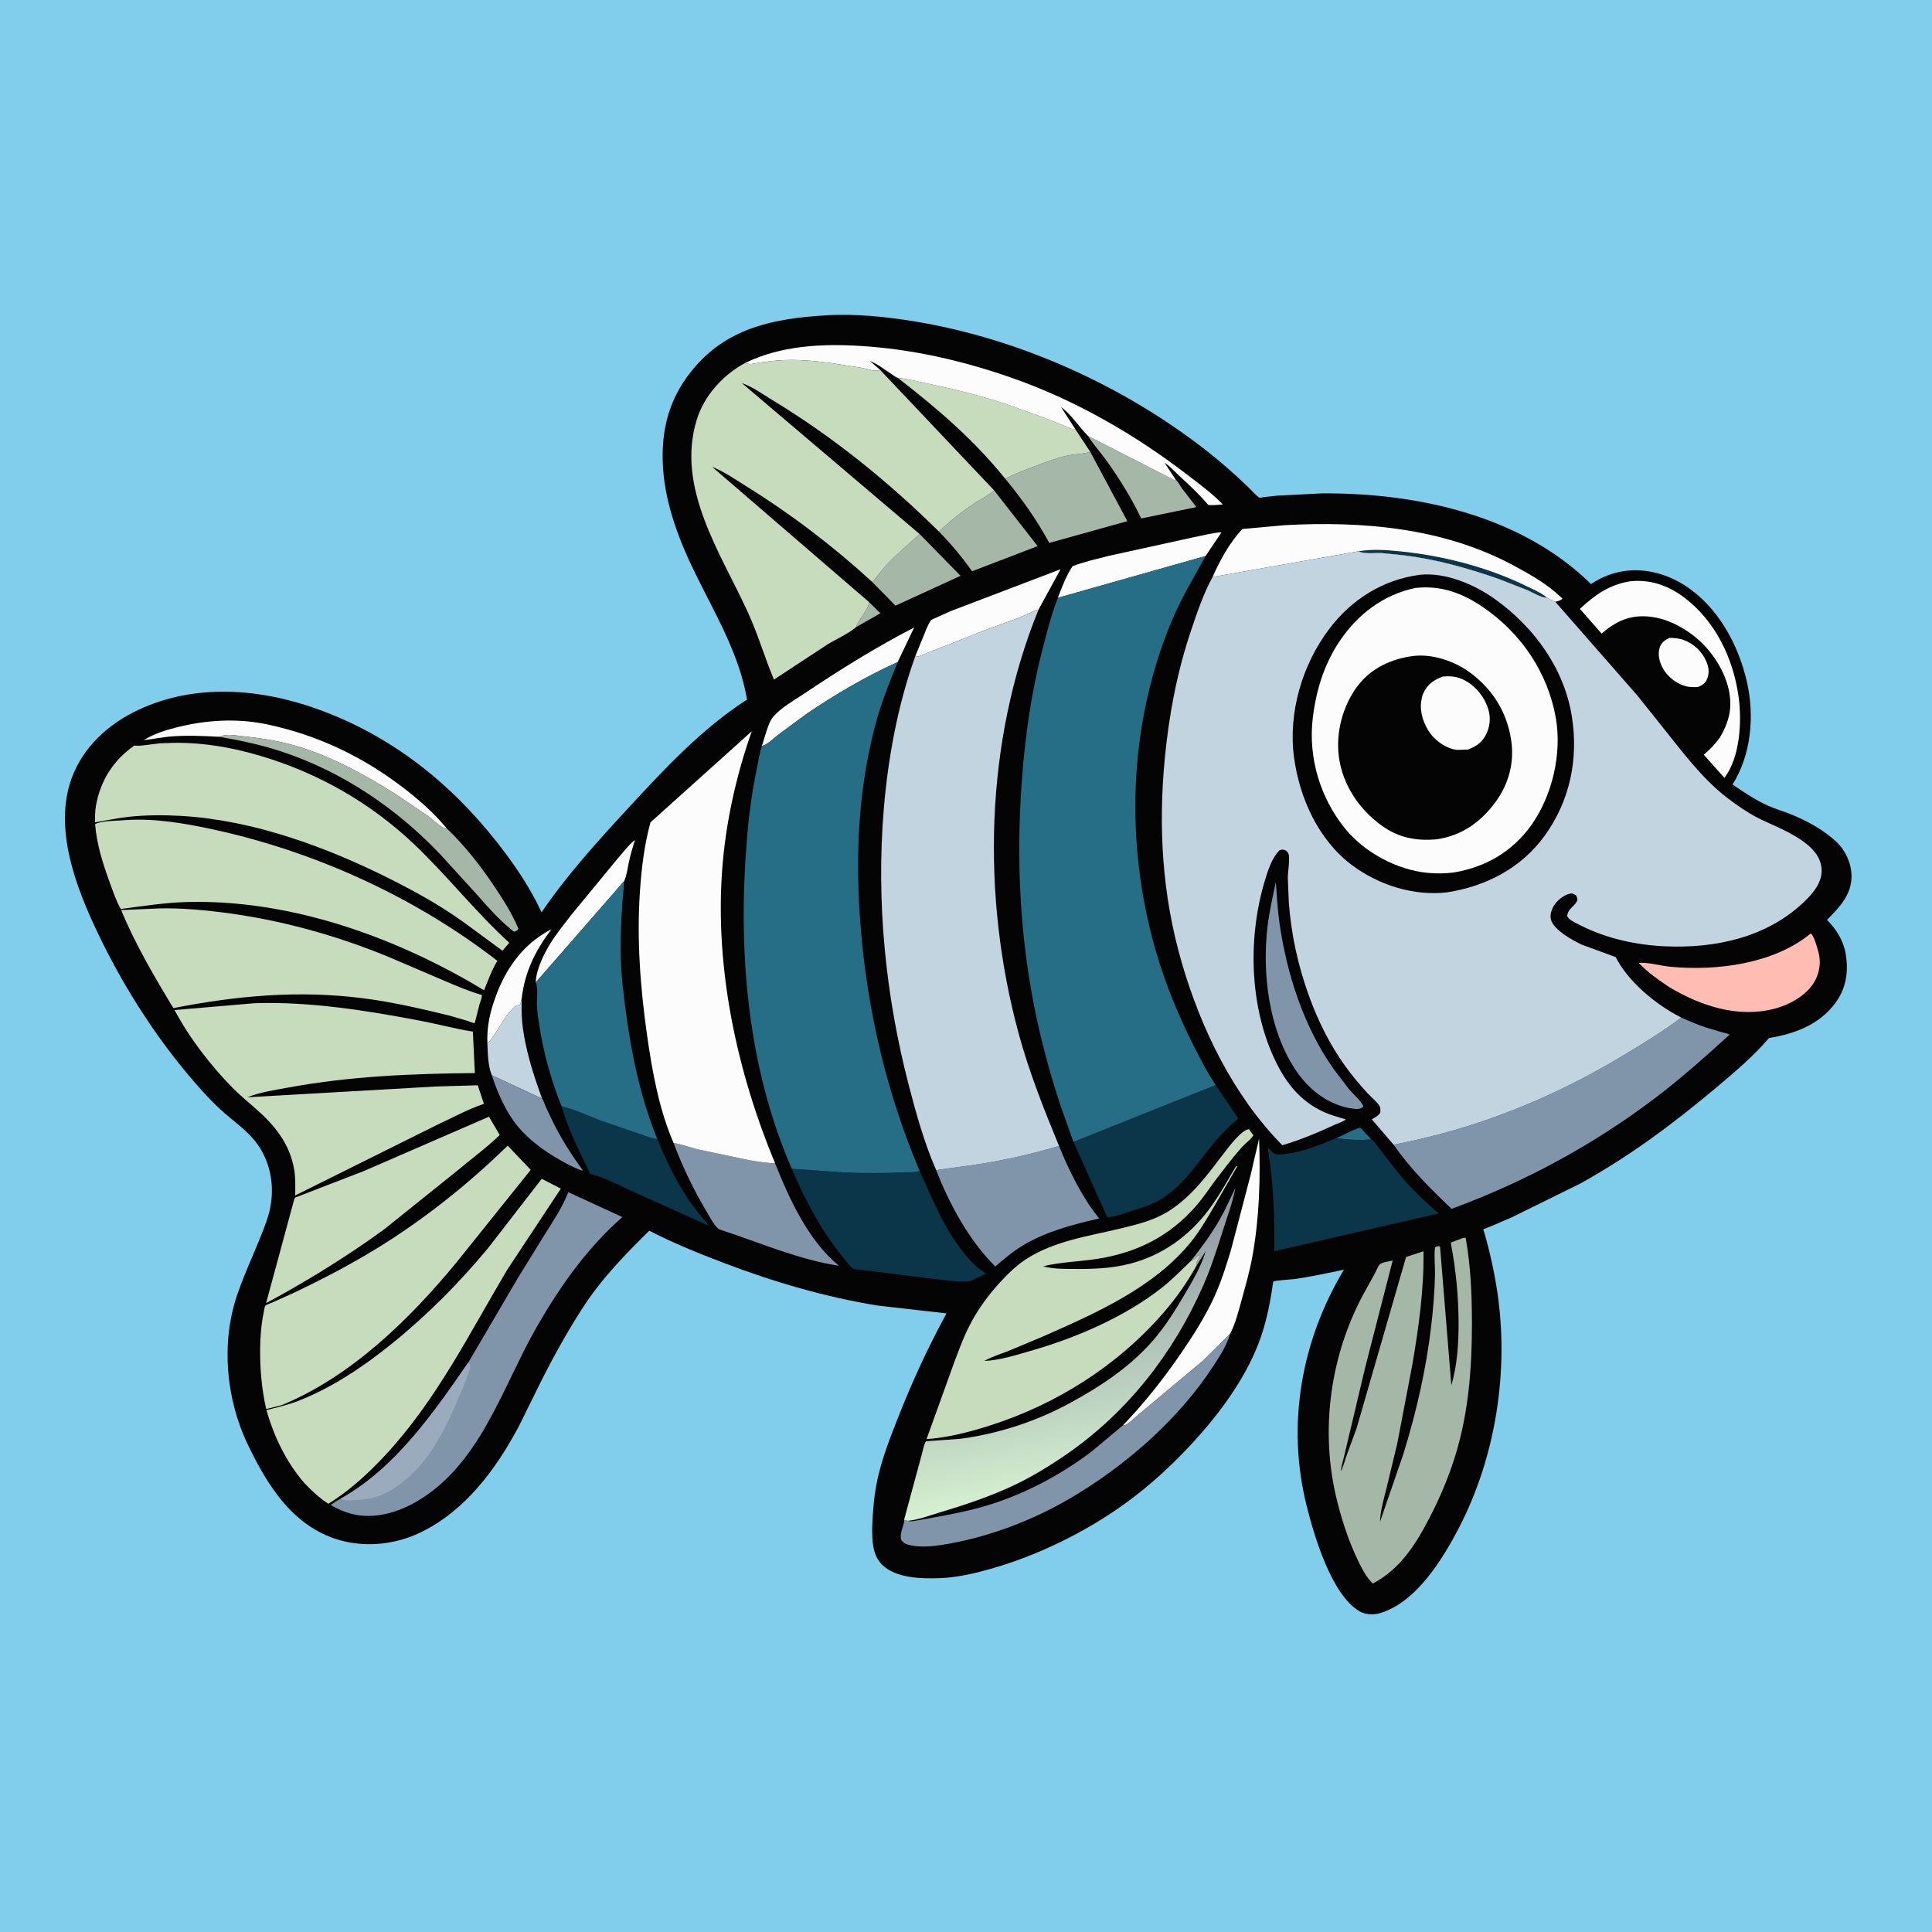<svg version="1.1" xmlns="http://www.w3.org/2000/svg" style="display: block;" viewBox="0 0 2048 2048" width="1024" height="1024">
<defs>
	<linearGradient id="Gradient1" gradientUnits="userSpaceOnUse" x1="1107.12" y1="1316.94" x2="1153.9" y2="1575.14">
		<stop class="stop0" offset="0" stop-opacity="1" stop-color="rgb(144,154,164)"/>
		<stop class="stop1" offset="1" stop-opacity="1" stop-color="rgb(212,240,208)"/>
	</linearGradient>
</defs>
<path transform="translate(0,0)" fill="rgb(128,206,235)" d="M -0 -0 L 2048 0 L 2048 2048 L -0 2048 L -0 -0 z"/>
<path transform="translate(0,0)" fill="rgb(4,4,4)" d="M 873.053 334.426 C 905.522 332.193 938.987 335.603 971 340.947 C 1080.93 359.298 1191.02 408.975 1278.77 477.632 C 1294.09 489.616 1308.31 502.218 1322.41 515.589 C 1324.35 517.424 1333.36 527.202 1335.22 527.628 C 1335.74 527.747 1338.75 527.092 1339.49 526.987 L 1353.22 525.453 L 1400.99 523.004 C 1501.83 522.233 1612.47 546.269 1686.56 619.124 C 1695.86 612.892 1705.2 608.806 1716.16 606.371 C 1739.98 601.075 1764.99 607.301 1785.31 620.156 C 1820.86 642.646 1842.83 683.122 1851.91 723.264 C 1860.02 759.149 1856.35 800.136 1836.57 831.618 C 1848.66 839.835 1860.53 847.818 1873.87 853.924 C 1881.91 857.602 1890.46 859.919 1898.63 863.252 C 1915.79 870.25 1933.02 879.638 1946.62 892.384 C 1956.34 901.499 1962.6 915.234 1962.7 928.669 C 1962.84 948.614 1949.66 962.033 1936.63 975.128 C 1946.4 984.608 1954.1 997.16 1956.46 1010.78 C 1959.66 1029.34 1957.24 1047.07 1946.08 1062.49 C 1928.99 1086.11 1902.92 1095.82 1875.2 1100.35 C 1858.73 1119.73 1838.4 1136.82 1818.96 1153.16 C 1773.63 1191.27 1726.77 1226.13 1674.83 1254.78 L 1602.76 1290.31 L 1581.4 1299.55 C 1580.1 1300.09 1572.73 1302.79 1572.5 1303.2 C 1572.07 1304 1573.01 1304.95 1573.26 1305.82 C 1579.3 1326.96 1584.08 1348.37 1587.3 1370.12 C 1599.68 1453.75 1585.47 1544.6 1546.47 1619.67 C 1528.98 1653.32 1500.85 1699.16 1462.24 1710.18 C 1455.69 1712.05 1446.98 1711.5 1441.1 1708.02 C 1411.19 1690.29 1392.95 1627.74 1385 1595.84 C 1363.64 1510.11 1379.36 1421.1 1424.61 1345.97 C 1407.09 1349.47 1389.54 1353.48 1371.84 1355.89 C 1368.76 1356.31 1351.07 1357.32 1349.75 1358.48 C 1349.5 1358.71 1348.49 1366.51 1348.35 1367.38 C 1345.28 1386.84 1341.15 1405.95 1333.99 1424.38 C 1319.06 1462.79 1292.66 1498.45 1265 1528.64 C 1242.9 1552.77 1218.99 1574.76 1192.44 1593.93 C 1150.58 1624.17 1100.04 1648.91 1050.3 1663.02 C 1033.13 1667.89 1014.6 1672.22 996.688 1672.9 C 977.55 1673.63 949.98 1673.2 935.316 1658.88 C 924.678 1648.49 924.568 1633.54 924.518 1619.75 C 925.151 1602.14 926.586 1584.27 930.406 1567.03 C 935.148 1545.63 943.199 1525.08 951.18 1504.72 C 966.311 1466.12 983.43 1428.6 1003.37 1392.24 L 930.75 1384.02 C 874.577 1374.85 821.02 1359.19 767.919 1339.01 C 740.706 1328.67 714.171 1317.97 688.264 1304.6 C 662.057 1330.38 637.317 1355.84 617.338 1386.89 C 601.924 1410.85 587.69 1436.3 574.815 1461.7 L 549.971 1512 C 525.74 1557.37 493.591 1601.12 446.203 1624.25 C 418.026 1638 384.169 1641.11 354.393 1630.84 C 308.599 1615.04 282.833 1573.27 262.816 1531.6 C 239.542 1483.15 234.024 1423.76 251.424 1372.58 C 260.557 1345.73 273.49 1320.37 282.814 1293.6 C 291.082 1269.86 290.162 1243.93 278.237 1221.48 C 268.543 1203.24 253.391 1193.2 238.258 1180.17 C 230.016 1173.07 222.136 1165 214.834 1156.94 C 170.264 1107.74 132.624 1049.59 104.025 989.808 C 80.765 941.186 56.487 878.641 75.935 825.041 C 88.019 791.736 115.18 767.26 146.654 752.495 C 206.962 724.204 275.872 729.717 337.201 751.892 C 414.113 779.7 476.65 828.983 526.906 892.914 C 545.252 916.253 561.494 940.05 574.087 967.036 C 600.432 928.426 632.332 893.037 663.984 858.75 C 702.498 817.031 743.774 772.348 791.921 741.614 C 783.72 693.483 758.257 651.04 737.034 607.881 C 720.136 573.516 705.499 535.295 702.887 496.784 C 700.04 454.795 709.754 419.421 737.828 387.612 C 773.547 347.139 821.441 337.696 873.053 334.426 z"/>
<path transform="translate(0,0)" fill="rgb(165,183,167)" d="M 921.408 638.394 L 933.231 650.092 L 907.36 664.864 C 910.906 655.05 919.241 648.661 921.408 638.394 z"/>
<path transform="translate(0,0)" fill="rgb(38,110,134)" d="M 1416.7 1206.41 C 1424.72 1203.07 1433.75 1197.5 1442.01 1195.37 L 1453.72 1207.84 C 1442.58 1208.88 1427.74 1208.47 1416.7 1206.41 z"/>
<path transform="translate(0,0)" fill="rgb(252,252,252)" d="M 1769.71 676.143 C 1774.75 676.181 1780.24 676.686 1784.98 678.5 C 1795.82 682.65 1803.84 690.283 1808.63 700.863 C 1811.39 706.956 1812.21 713.278 1809.66 719.579 C 1807.69 724.463 1804.61 726.308 1799.9 728.247 C 1795.52 728.489 1790.68 728.524 1786.45 727.267 C 1776.41 724.288 1767.2 717.07 1762.33 707.727 C 1758.91 701.166 1756.99 693.432 1759.45 686.196 C 1761.2 681.035 1765.03 678.43 1769.71 676.143 z"/>
<path transform="translate(0,0)" fill="rgb(252,252,252)" d="M 516.673 1106.18 C 516.099 1091.41 518.206 1078.67 522.624 1064.69 C 533.4 1030.61 552.192 1001.69 584.554 984.968 C 567.317 1008.02 556.363 1029.88 552.951 1058.76 C 552.409 1061.03 552.249 1063.76 550.677 1065.5 C 547.161 1065.5 546.032 1066.62 543.5 1069.14 C 532.619 1079.97 527.188 1095.56 516.673 1106.18 z"/>
<path transform="translate(0,0)" fill="rgb(252,252,252)" d="M 567.917 1041.38 L 568.116 1038.04 C 569.56 1026.04 576.173 1012.13 582.317 1001.86 C 589.042 990.615 597.329 980.611 605.255 970.233 L 654.083 910.9 C 659.91 904.337 666.199 895.742 673.063 890.371 C 670.602 898.324 668.255 906.324 666.5 914.468 C 665.106 920.938 664.465 927.82 661.697 933.879 L 567.917 1041.38 z"/>
<path transform="translate(0,0)" fill="rgb(195,212,225)" d="M 552.951 1058.76 C 552.967 1066.79 552.706 1075.05 553.488 1083.05 C 556.199 1110.79 565.132 1138.46 574.624 1164.55 L 521.372 1139.86 C 517.253 1129.85 517.072 1116.85 516.673 1106.18 C 527.188 1095.56 532.619 1079.97 543.5 1069.14 C 546.032 1066.62 547.161 1065.5 550.677 1065.5 C 552.249 1063.76 552.409 1061.03 552.951 1058.76 z"/>
<path transform="translate(0,0)" fill="rgb(128,149,169)" d="M 521.372 1139.86 L 574.624 1164.55 C 576.142 1166.16 577.462 1170.86 578.406 1173.03 L 587.169 1191.41 C 596.039 1208.98 606.609 1225.27 618.135 1241.19 C 612.949 1239.6 608.171 1237.39 603.353 1234.92 C 583.186 1224.59 562.688 1210.94 548.253 1193.25 C 536.057 1178.3 527.302 1158.07 521.372 1139.86 z"/>
<path transform="translate(0,0)" fill="rgb(165,183,167)" d="M 974.854 566.125 L 1018.2 610.363 L 949.25 642.028 L 924.678 616.965 C 929.734 611.332 934.036 605.061 939.2 599.5 C 950.411 587.429 962.779 577.239 974.854 566.125 z"/>
<path transform="translate(0,0)" fill="rgb(165,183,167)" d="M 1153.33 462.102 L 1245.61 509.257 L 1246.42 508.708 C 1248.49 510.118 1251.16 515.216 1252.81 517.525 L 1268.2 537.548 L 1209.74 549.564 C 1199.6 528.376 1186.8 507.646 1173.14 488.549 C 1166.76 479.628 1159.13 471.396 1153.33 462.102 z"/>
<path transform="translate(0,0)" fill="rgb(252,252,252)" d="M 807.638 790.829 L 810.959 780 C 813.029 773.624 815.305 764.863 819.703 759.719 C 827.833 750.206 841.306 742.735 851.748 735.733 C 889.424 710.467 928.74 685.899 969.059 665.167 L 951.572 701.811 C 917.669 717.198 885.327 736.101 854.567 757.034 L 824.815 778.993 C 820.345 782.453 813.121 789.627 807.638 790.829 z"/>
<path transform="translate(0,0)" fill="rgb(252,252,252)" d="M 1121.34 633.719 C 1125.57 622.615 1130.31 610.168 1136.87 600.271 C 1149.04 595.509 1162.33 592.608 1174.97 589.321 L 1264.94 569.572 C 1274.59 567.789 1285.12 564.743 1294.87 564.237 L 1278.02 589.374 L 1121.34 633.719 z"/>
<path transform="translate(0,0)" fill="rgb(252,252,252)" d="M 232.726 781.056 C 214.554 780.032 196.245 779.251 178.084 780.949 L 152.506 784.592 C 162.702 777.983 174.858 774.25 186.553 771.237 C 218.288 763.063 251.868 761.122 284.056 768.047 C 335.772 779.173 382.198 800.959 424.33 832.653 C 442.03 845.967 459.938 861.378 473.966 878.649 C 468.64 878.62 458.579 868.6 453.912 865.192 L 419.654 841.978 C 386.418 821.092 350.193 801.07 312.271 790.277 C 293.562 784.953 274.791 782.253 255.5 780.206 C 248.659 779.481 238.913 777.606 232.726 781.056 z"/>
<path transform="translate(0,0)" fill="rgb(165,183,167)" d="M 1053.77 519.792 L 1099.94 578.908 L 1030.42 605.555 C 1019.74 590.399 1008.33 576.827 995.373 563.529 C 1007.04 552.368 1019.37 542.569 1032.76 533.582 C 1039.43 529.098 1047.96 525.231 1053.77 519.792 z"/>
<path transform="translate(0,0)" fill="rgb(252,252,252)" d="M 970.395 695.164 L 982.177 666.362 C 983.363 663.962 985.228 659.258 987.055 657.372 C 987.929 656.469 991.246 655.319 992.449 654.737 L 1007.52 647.892 L 1124.26 603.403 L 1100.91 646.171 C 1093.34 648.266 1086.25 652.469 1078.9 655.365 L 1043.19 668.35 L 983.994 691.758 C 981.39 692.7 974.956 695.886 972.502 695.874 C 971.761 695.871 971.098 695.401 970.395 695.164 z"/>
<path transform="translate(0,0)" fill="rgb(165,183,167)" d="M 232.726 781.056 C 238.913 777.606 248.659 779.481 255.5 780.206 C 274.791 782.253 293.562 784.953 312.271 790.277 C 350.193 801.07 386.418 821.092 419.654 841.978 L 453.912 865.192 C 458.579 868.6 468.64 878.62 473.966 878.649 L 474.059 878.639 C 492.973 896.632 509.929 918.562 524.392 940.19 C 533.745 954.176 543.076 968.887 549.5 984.49 C 549.087 985.099 548.688 985.776 548.07 986.213 C 547.988 986.271 545.276 987.688 545 987.673 C 544.586 987.651 542.313 985.578 541.786 985.153 C 527.802 973.891 516.411 960.632 504.59 947.227 L 465.91 904.809 C 419.924 856.739 363.859 818.756 300.645 797.407 C 278.212 789.831 256.006 785.08 232.726 781.056 z"/>
<path transform="translate(0,0)" fill="rgb(252,252,252)" d="M 1190.54 1510.73 C 1213.21 1487.1 1233.21 1461.8 1251.73 1434.81 C 1264.67 1415.95 1277.12 1396.5 1286.73 1375.7 C 1294.28 1359.38 1299.89 1341.82 1305.01 1324.59 L 1325.93 1244.65 L 1334.67 1207 C 1336.24 1248.42 1335 1290.83 1327.62 1331.71 C 1324.9 1346.77 1320.74 1361.57 1316.65 1376.31 C 1313.24 1388.59 1309.84 1402.89 1303.8 1414.14 L 1303.02 1414.84 L 1275.03 1442.56 L 1208.54 1498.11 C 1204.57 1501.3 1195.48 1510.68 1190.98 1511.17 L 1190.54 1510.73 z"/>
<path transform="translate(0,0)" fill="rgb(128,149,169)" d="M 1352.43 935.003 C 1353.54 949.761 1354.26 964.665 1356.41 979.314 C 1364.31 1033.2 1382.09 1088.34 1413.65 1133.13 L 1430.47 1155.13 C 1434.3 1159.69 1443.7 1167.67 1445.3 1173.01 C 1442.7 1175.27 1441.02 1175.41 1437.76 1175.67 L 1429.89 1174.6 C 1405.28 1169.48 1386.03 1153.65 1372.53 1132.92 C 1344.98 1090.62 1337.86 1032.24 1343.56 982.816 C 1345.41 966.781 1349.08 950.784 1352.43 935.003 z"/>
<path transform="translate(0,0)" fill="rgb(11,53,73)" d="M 595.347 1172.7 C 609.352 1176.03 622.796 1182.52 636.21 1187.67 L 678 1202.01 C 683.575 1203.81 690.969 1207.2 696.727 1207.24 C 705.67 1229.25 716.853 1252.45 730.192 1272.1 C 736.792 1281.82 744.358 1290.58 751.894 1299.56 L 673.591 1264.34 C 658.534 1257.56 642.822 1249.04 626.896 1244.62 L 625.76 1244.32 C 614.459 1221.55 602.176 1197.27 595.347 1172.7 z"/>
<path transform="translate(0,0)" fill="rgb(252,252,252)" d="M 1727.54 616.273 C 1748.88 613.815 1768.36 620.544 1785.28 633.342 C 1818.59 658.532 1837.33 697.952 1842.98 738.673 C 1846.61 764.83 1844.56 802.697 1827.97 824.537 L 1806.05 800.06 C 1812.53 794.552 1818.13 788.852 1823.05 781.903 C 1828.68 772.728 1833.1 761.823 1834.01 751 C 1835.92 728.427 1824.72 705.205 1810.41 688.333 C 1795.29 670.516 1770.81 655.426 1747.22 653.516 C 1726.78 651.861 1713.04 658.744 1697.73 671.601 L 1674.75 645.428 C 1690.97 630.5 1705.32 620.076 1727.54 616.273 z"/>
<path transform="translate(0,0)" fill="rgb(165,183,167)" d="M 1155.71 478.981 L 1195.04 552.442 L 1112.27 575.514 C 1099 550.94 1083.34 528.961 1065.55 507.457 C 1075.31 502.399 1085.61 498.609 1095.86 494.681 C 1107.21 490.33 1118.73 485.819 1130.6 483.108 C 1138.26 481.36 1146.59 481.46 1154.01 479.463 L 1155.71 478.981 z"/>
<path transform="translate(0,0)" fill="rgb(254,188,179)" d="M 1919.47 989.5 C 1922.94 991.634 1926.36 1004.9 1927.55 1009.05 C 1930.65 1019.9 1928.86 1031.47 1923.1 1041.14 C 1914.59 1055.44 1896.69 1065.24 1881.03 1069.29 C 1842.11 1079.37 1802.86 1066.27 1769.56 1046.43 C 1757.88 1038.64 1746.89 1030.91 1737.09 1020.76 C 1747.37 1019.87 1760.2 1023.82 1770.66 1024.8 C 1819.74 1029.44 1880.16 1021.85 1919.47 989.5 z"/>
<path transform="translate(0,0)" fill="rgb(198,220,188)" d="M 951.835 400.671 C 961.931 401.425 971.973 404.232 981.877 406.29 C 1010.91 412.322 1038.94 419.254 1067.17 428.5 L 1107.89 443.137 L 1129.6 451.895 C 1132.86 453.195 1136.17 455.354 1139.76 454.761 L 1155.71 478.981 L 1154.01 479.463 C 1146.59 481.46 1138.26 481.36 1130.6 483.108 C 1118.73 485.819 1107.21 490.33 1095.86 494.681 C 1085.61 498.609 1075.31 502.399 1065.55 507.457 C 1032.59 466.413 993.279 432.739 951.835 400.671 z"/>
<path transform="translate(0,0)" fill="rgb(128,149,169)" d="M 713.983 1211.5 C 722.713 1213.19 731.314 1216.21 739.933 1218.45 L 793.506 1229.72 C 802.707 1231.21 812.203 1233.01 821.551 1233.01 C 836.584 1270.81 857.288 1315.89 889.42 1341.78 C 846.731 1335.32 805.247 1317.25 764.5 1303.85 L 762.477 1303.15 C 757.663 1300.22 753.235 1291.37 750.351 1286.57 C 735.873 1262.51 723.869 1237.78 713.983 1211.5 z"/>
<path transform="translate(0,0)" fill="rgb(252,252,252)" d="M 1285.39 611.632 C 1293.47 593.483 1303.34 575.423 1316.91 560.783 L 1362.03 556.696 C 1444.77 552.235 1529.95 559.442 1604.17 599.292 C 1619.47 607.508 1635.15 616.309 1648.47 627.51 L 1656.25 634.5 C 1654.28 636.763 1651.54 637.069 1648.73 637.989 C 1645.58 636.619 1642.67 635.227 1639.74 633.425 C 1634.52 634.203 1624.51 627.98 1619.41 625.751 L 1588.87 613.805 C 1555.84 602.189 1521.32 592.546 1486.46 588.496 L 1464.5 586.296 C 1458.16 585.978 1445.41 587.586 1440.2 584.379 L 1285.39 611.632 z"/>
<path transform="translate(0,0)" fill="rgb(11,53,73)" d="M 1440.2 584.379 C 1454.92 581.823 1469.97 583 1484.74 584.5 C 1529.1 589.002 1576.11 601.003 1616.25 620.444 C 1623.25 623.838 1631.3 627.141 1637.58 631.704 L 1639.74 633.425 C 1634.52 634.203 1624.51 627.98 1619.41 625.751 L 1588.87 613.805 C 1555.84 602.189 1521.32 592.546 1486.46 588.496 L 1464.5 586.296 C 1458.16 585.978 1445.41 587.586 1440.2 584.379 z"/>
<path transform="translate(0,0)" fill="rgb(128,149,169)" d="M 1303.8 1414.14 C 1300.69 1425.94 1293.01 1437.54 1286.42 1447.7 C 1249.31 1504.92 1192 1554.82 1133.22 1588.98 C 1094.47 1611.49 1051.59 1627.87 1007.5 1636.11 C 993.51 1638.73 976.569 1641.24 962.632 1637.45 C 958.809 1636.41 957.9 1635.35 955.354 1632.5 C 953.504 1626.73 957.102 1618.87 958.513 1613.26 L 958.408 1610.92 L 962.013 1612.15 C 964.367 1612.89 967.394 1612.61 969.812 1612.17 C 992.789 1607.99 1016.5 1604.2 1039 1597.99 C 1081.44 1586.29 1122.03 1565.22 1157.08 1538.74 L 1190.54 1510.73 L 1190.98 1511.17 C 1195.48 1510.68 1204.57 1501.3 1208.54 1498.11 L 1275.03 1442.56 L 1303.02 1414.84 L 1303.8 1414.14 z"/>
<path transform="translate(0,0)" fill="rgb(252,252,252)" d="M 789.963 384.707 C 827.829 366.366 870.656 364.172 912 366.702 C 966.752 370.052 1019.5 382.125 1071.25 400.088 C 1139.15 423.659 1203.15 460.462 1259.92 504.261 C 1272.28 513.795 1285.4 523.458 1296.23 534.724 C 1291.28 535.015 1285.64 535.904 1280.74 535.203 C 1271.37 524.061 1260.92 514.348 1250.23 504.519 C 1245.04 499.743 1240.42 494.402 1234.49 490.497 L 1246.42 508.708 L 1245.61 509.257 L 1153.33 462.102 C 1143.61 452.415 1135.86 439.59 1124.75 431.458 L 1139.76 454.761 C 1136.17 455.354 1132.86 453.195 1129.6 451.895 L 1107.89 443.137 L 1067.17 428.5 C 1038.94 419.254 1010.91 412.322 981.877 406.29 C 971.973 404.232 961.931 401.425 951.835 400.671 C 949.494 399.966 946.331 397.322 944.215 395.979 C 937.195 391.528 930.089 385.616 922.303 382.753 L 932.773 391.9 C 932.006 392.382 931.816 392.585 930.832 392.775 C 926.204 393.666 918.632 390.853 913.872 389.995 L 879.5 384.654 C 862.408 382.445 845.354 380.895 828.115 381.879 C 820.058 382.339 811.986 383.378 804.004 384.536 C 799.032 385.257 794.513 387.035 789.963 384.707 z"/>
<path transform="translate(0,0)" fill="rgb(128,149,169)" d="M 1122.6 1214.73 C 1133.29 1241.1 1147.25 1269.48 1165.16 1291.63 C 1137.38 1298 1109.19 1305.31 1084.5 1320.08 C 1073.83 1326.46 1064.46 1334.45 1055.03 1342.49 C 1027.32 1315.04 1006.39 1276.52 992.383 1240.35 L 1038 1234 C 1066.27 1229.43 1095.21 1223.07 1122.6 1214.73 z"/>
<path transform="translate(0,0)" fill="rgb(11,53,73)" d="M 1288.7 1150.19 L 1312.54 1185.59 C 1303.94 1192.98 1295.62 1200.99 1288.34 1209.72 C 1269.9 1231.86 1253.5 1258.64 1227.56 1273.02 C 1219.22 1277.65 1209.45 1280.49 1200.37 1283.36 C 1192.83 1285.74 1181.45 1290.26 1173.78 1290.3 L 1137.9 1210.44 L 1288.7 1150.19 z"/>
<path transform="translate(0,0)" fill="rgb(11,53,73)" d="M 1453.72 1207.84 C 1455.84 1208.69 1460.25 1215.06 1461.87 1217.16 L 1483.92 1245.44 C 1496.62 1260.57 1510.08 1273.41 1524.98 1286.31 L 1350.77 1326.33 C 1351.49 1288.97 1349.67 1253.59 1343.92 1216.6 L 1346.68 1219.31 C 1348.1 1220.69 1349.52 1222.21 1351.38 1223.01 C 1354.85 1224.51 1359.34 1223.61 1363 1223.15 C 1382.21 1220.79 1398.97 1213.58 1416.7 1206.41 C 1427.74 1208.47 1442.58 1208.88 1453.72 1207.84 z"/>
<path transform="translate(0,0)" fill="rgb(11,53,73)" d="M 839.303 1238.98 L 893.475 1242.69 C 914.45 1243.82 935.498 1243.64 956.478 1242.78 C 961.836 1242.56 970.023 1243.17 974.797 1241.15 C 987.829 1269.46 998.359 1296.55 1016.98 1322 C 1024.51 1332.31 1033.43 1342.75 1044.43 1349.45 L 1045.46 1350.08 C 1040.66 1352.27 1035.9 1354.28 1031.28 1356.83 C 1029.8 1357.65 1028.53 1358.19 1026.83 1358.31 C 1014.75 1359.16 1000.63 1356.83 988.533 1355.56 L 916.754 1346.51 C 913.306 1345.95 907.038 1346.06 904.048 1344.51 C 901.614 1343.24 898.375 1338.42 896.5 1336.23 C 872.021 1307.62 854.173 1273.41 839.303 1238.98 z"/>
<path transform="translate(0,0)" fill="rgb(198,220,188)" d="M 518.298 1183.76 L 529.757 1203.12 C 515.9 1216.57 499.594 1228.49 484.729 1240.95 L 407.588 1302.87 C 370.554 1329.97 330.147 1355 289.93 1377.12 L 282.099 1381.25 L 311.999 1271 C 312.283 1270.45 312.562 1269.87 313.01 1269.44 C 313.249 1269.22 378.092 1244.41 385.296 1241.52 L 518.298 1183.76 z"/>
<path transform="translate(0,0)" fill="url(#Gradient1)" d="M 1262.19 1336.88 C 1273.46 1322.64 1284.13 1308.3 1293.12 1292.47 C 1299.17 1281.81 1304.22 1270.35 1309.5 1259.27 C 1306.61 1275.25 1300.3 1291.54 1295.42 1307.07 C 1289.46 1326.03 1283.31 1344.93 1275.29 1363.14 C 1244.02 1434.16 1195.49 1496.5 1131.68 1540.82 C 1113.77 1553.27 1094.79 1564.94 1075.07 1574.31 C 1049.55 1586.45 1022.07 1595.46 995.037 1603.59 C 984.475 1606.77 972.975 1611.19 962.013 1612.15 L 958.408 1610.92 L 977.084 1541.91 C 977.971 1538.97 979.719 1529.91 981.475 1527.89 C 981.705 1527.62 1013.9 1525.67 1017.25 1525.25 C 1057 1520.23 1097.77 1506.97 1133 1487.91 C 1166.25 1469.92 1197.88 1449.18 1222.79 1420.33 C 1235.3 1405.83 1245.41 1389.66 1255.11 1373.21 C 1264.07 1358.04 1273.09 1343.02 1278.19 1326.04 L 1268.19 1341.94 L 1268.16 1340.54 C 1267.98 1336.72 1270.14 1335.4 1271.51 1332 L 1270.5 1330.57 C 1268.49 1332.7 1266.66 1334.73 1263.98 1336.04 L 1262.19 1336.88 z"/>
<path transform="translate(0,0)" fill="rgb(38,110,134)" d="M 567.917 1041.38 L 661.697 933.879 C 659.252 960.652 657.403 987.805 658.058 1014.7 C 658.572 1035.75 661.248 1056.67 664.122 1077.51 C 670.172 1121.37 679.904 1166.15 696.727 1207.24 C 690.969 1207.2 683.575 1203.81 678 1202.01 L 636.21 1187.67 C 622.796 1182.52 609.352 1176.03 595.347 1172.7 C 584.264 1145.68 576.156 1115.89 571.705 1087 C 570.675 1080.32 569.632 1073.43 569.194 1066.69 C 568.793 1060.51 570.688 1046.3 567.917 1041.38 z"/>
<path transform="translate(0,0)" fill="rgb(128,149,169)" d="M 496.605 1444.07 L 548.963 1354.74 L 577.967 1307.77 C 586.843 1293.7 596.354 1279.3 602.468 1263.78 L 659.711 1290.15 C 622.686 1322.68 594.408 1362.55 569.882 1405 C 532.347 1469.97 509.19 1553.8 439.769 1592.74 C 422.976 1602.16 404.172 1608.04 384.79 1606.75 C 372.599 1605.93 361.004 1601.44 350.531 1595.35 C 353.963 1593.02 357.382 1590.42 361.131 1588.64 C 419.133 1556.36 459.749 1497.36 496.605 1444.07 z"/>
<path transform="translate(0,0)" fill="rgb(154,171,189)" d="M 496.605 1444.07 C 498.79 1447.9 498.74 1448.41 497.5 1452.62 C 494.382 1463.21 489.553 1473.83 485.241 1484 C 468.766 1522.87 447.649 1562.95 408.346 1582.96 C 397.977 1588.23 385.74 1589.86 374.23 1590.18 C 371.054 1590.27 367.019 1590.71 363.932 1589.92 C 362.973 1589.67 361.976 1589.07 361.131 1588.64 C 419.133 1556.36 459.749 1497.36 496.605 1444.07 z"/>
<path transform="translate(0,0)" fill="rgb(128,149,169)" d="M 1782.18 1078.61 C 1790.61 1082.51 1799.16 1086.02 1807.95 1089.02 L 1825.4 1094.25 C 1827.94 1094.94 1831.24 1095.34 1833.34 1096.87 C 1807.79 1120.08 1782.18 1142.98 1754.66 1163.86 C 1688.91 1213.73 1616.21 1252.93 1538.76 1281.41 C 1516.46 1260.26 1494.84 1238.84 1477.3 1213.46 C 1565.2 1196.49 1644.2 1164.81 1720.79 1118.76 C 1741.62 1106.24 1762.84 1093.34 1782.18 1078.61 z"/>
<path transform="translate(0,0)" fill="rgb(198,220,188)" d="M 158.362 963.423 C 183.227 961.815 209.308 963.929 234 966.983 C 295.612 974.602 356.11 991.203 413.422 1015 L 470.894 1039.61 C 483.971 1045.15 497.064 1050.91 510.772 1054.7 C 511.027 1057.65 509.16 1061.64 508.292 1064.59 L 503.312 1084.39 C 501.053 1084.66 497.909 1082.93 495.658 1082.19 L 476.825 1076.69 C 446.455 1069.26 416.104 1062.2 385.05 1058.22 C 316.615 1049.45 251.062 1055.44 183.75 1068.62 C 163.7 1035.54 143.204 1000.51 128.405 964.721 L 158.362 963.423 z"/>
<path transform="translate(0,0)" fill="rgb(198,220,188)" d="M 574.265 1249.61 L 594.508 1260 L 537.604 1346.1 C 497.351 1413.86 462.741 1484.09 408.562 1542.37 C 390.495 1561.81 370.721 1580.08 348.072 1594.05 C 338.593 1587.93 330.475 1580.32 322.702 1572.19 C 303.079 1549.38 290.828 1523.57 282.409 1494.82 C 293.782 1491.73 304.959 1489.4 316 1485.08 C 352.45 1470.81 385.665 1448.4 415.951 1423.91 C 452.985 1393.96 487.258 1359.46 517.594 1322.77 L 574.265 1249.61 z"/>
<path transform="translate(0,0)" fill="rgb(198,220,188)" d="M 538.155 1214.45 L 562.59 1240.1 L 483.66 1338.49 C 433.734 1399.02 372.17 1459.15 298.614 1489.49 L 282.166 1493.63 C 277.396 1472.3 275.521 1451.19 275.77 1429.34 C 275.916 1416.49 276.97 1403.58 279.596 1390.98 C 279.853 1389.75 280.477 1385.08 281.121 1384.25 C 282.013 1383.09 287.289 1381.31 288.832 1380.65 L 311.38 1370.48 C 341.246 1356.24 370.899 1340.87 399.111 1323.56 C 449.194 1292.84 496.1 1255.49 538.155 1214.45 z"/>
<path transform="translate(0,0)" fill="rgb(198,220,188)" d="M 166.131 788.417 C 169.131 787.711 172.976 787.869 176.068 787.72 C 210.196 786.069 244.033 791.686 276.633 801.402 C 337.904 819.662 393.797 851.684 440.034 895.918 C 474.768 929.148 504.354 966.925 539.85 999.405 L 532.652 1007.81 L 493.138 978.814 L 488.921 975.762 C 465.053 958.861 439.22 944.602 413.107 931.509 C 345.481 897.601 268.365 869.34 192.297 864.911 C 174.187 863.856 155.394 863.859 137.34 865.769 C 124.977 867.078 112.904 869.67 100.675 871.738 C 100.733 865.958 100.692 860.054 101.685 854.347 C 106.355 827.533 120.13 805.957 142.327 790.343 C 149.499 791.124 158.812 788.969 166.131 788.417 z"/>
<path transform="translate(0,0)" fill="rgb(198,220,188)" d="M 132.413 869.412 L 132.978 869.322 C 164.889 867.167 197.967 873.055 229 879.916 C 335.552 903.475 440.923 951.616 527.22 1018.55 C 521.284 1028.07 517.376 1039.36 513.148 1049.75 L 498.151 1040.87 C 408.237 989.492 303.479 953.679 199.102 956.14 C 174.928 956.71 151.873 960.51 127.984 963.575 C 123.128 954.837 119.67 944.697 116.255 935.294 C 108.983 915.27 102.441 894.864 100.832 873.495 C 108.88 869.741 123.373 870.216 132.413 869.412 z"/>
<path transform="translate(0,0)" fill="rgb(198,220,188)" d="M 1268.19 1341.94 C 1258.23 1359.74 1247 1375.72 1233.64 1391.17 C 1184.9 1447.58 1119.74 1488.76 1048.82 1511.27 C 1027.25 1518.11 1004.79 1523.9 982.177 1525.55 L 1011.31 1444.7 C 1017.09 1429.44 1022.58 1414.16 1030.54 1399.86 C 1038.63 1385.32 1048.17 1372.38 1059.38 1360.11 C 1067.71 1351 1076.67 1342.07 1087 1335.24 C 1116.8 1315.54 1153.41 1310.49 1187.48 1302.31 C 1205.27 1298.04 1223.67 1293.58 1239.24 1283.6 C 1264.53 1267.39 1280.66 1244.21 1298.63 1220.86 C 1303.54 1214.47 1316.02 1197.95 1324 1196.93 C 1325.07 1198.67 1326.13 1200.26 1327.44 1201.84 L 1328.67 1203.3 L 1328.28 1204.04 C 1325.64 1208.3 1320.02 1212.04 1316.58 1215.88 C 1307.37 1226.17 1298.86 1237.4 1290.46 1248.37 C 1283.18 1257.89 1276.51 1268.22 1268.75 1277.32 C 1240.53 1310.41 1204.61 1328.26 1162 1334.63 C 1143.42 1337.41 1124.09 1337.82 1105.83 1342.3 C 1115.34 1345.15 1126.91 1345.06 1136.8 1345.14 C 1157.2 1345.31 1177.22 1344.82 1197.14 1339.78 C 1231.51 1331.09 1259.85 1310.82 1281.11 1282.68 C 1292 1268.26 1301.1 1251.67 1310.33 1236.1 L 1311.47 1236.5 L 1287.53 1278.04 C 1280.01 1290.8 1272.46 1303.96 1263.2 1315.57 C 1223.99 1364.72 1161.39 1392.12 1105.3 1416.85 L 1068.59 1432.22 C 1060.25 1435.48 1051.12 1438.19 1043.39 1442.67 C 1059.41 1442.03 1076.62 1436.55 1092 1432.14 C 1140.26 1418.33 1191.39 1396.5 1231.22 1365.35 C 1242.56 1356.48 1251.88 1346.76 1262.19 1336.88 L 1263.98 1336.04 C 1266.66 1334.73 1268.49 1332.7 1270.5 1330.57 L 1271.51 1332 C 1270.14 1335.4 1267.98 1336.72 1268.16 1340.54 L 1268.19 1341.94 z"/>
<path transform="translate(0,0)" fill="rgb(165,183,167)" d="M 1550.24 1312.5 C 1552.33 1311.93 1551.19 1312.08 1553.67 1312.21 C 1558.97 1341.75 1560.26 1371.95 1560.31 1401.91 C 1560.38 1449.58 1556.83 1497.13 1542.69 1542.93 C 1535.62 1565.82 1526.31 1587.87 1515.25 1609.11 C 1500.39 1637.66 1484.27 1663.24 1455.22 1678.65 C 1448.23 1671.96 1443.53 1662.52 1439.38 1653.89 C 1429.95 1634.28 1423.24 1613.93 1417.83 1592.87 C 1398.34 1516.91 1409.84 1434.28 1448.4 1366.17 L 1457.96 1348.85 C 1459.26 1346.38 1460.58 1342.61 1462.32 1340.59 C 1464.56 1338 1472.83 1337.06 1476.29 1336.23 L 1447.05 1450 L 1425.84 1539.38 C 1424.51 1546.07 1421.94 1553.07 1421.26 1559.75 C 1424.19 1554.31 1425.78 1547.59 1427.87 1541.74 L 1438.07 1513.95 L 1490.49 1332.46 L 1508.95 1326.4 C 1509.58 1366.71 1503.87 1407.38 1497.06 1447 L 1480.99 1530.99 L 1469.64 1577.97 C 1466.77 1589.54 1463.23 1601.24 1462.87 1613.21 L 1487.36 1542.12 C 1501.34 1497.22 1511.87 1451.3 1517.25 1404.56 C 1519.29 1386.9 1520.81 1368.62 1521.16 1350.83 C 1521.34 1341.48 1519.99 1331.44 1521.21 1322.22 C 1523.68 1321.12 1523.96 1320.59 1526.5 1321.35 L 1538.49 1468.53 C 1544.74 1447.16 1546.21 1424.51 1546.15 1402.34 C 1546.07 1373.45 1543.28 1345.62 1537.84 1317.26 L 1550.24 1312.5 z"/>
<path transform="translate(0,0)" fill="rgb(198,220,188)" d="M 269.728 1063.46 C 327.972 1061.49 388.53 1071.18 445.531 1082.03 C 464.166 1085.57 482.47 1090.64 501.234 1093.53 L 503.373 1137.48 C 436.783 1138.19 371.732 1140.66 306.056 1152.75 C 291.105 1155.5 276.306 1157.57 262.098 1163.17 L 461.514 1151.76 L 506.422 1150.43 L 512.962 1170.13 C 495.819 1175.86 479.403 1184.95 462.994 1192.56 L 312.908 1267.21 C 313.006 1258.69 313.357 1250.06 312.116 1241.61 C 308.413 1216.38 294.838 1197.13 276.513 1180.16 C 266.644 1171.02 256.186 1162.86 246.692 1153.25 C 223.393 1129.67 200.631 1100.07 185.015 1070.69 L 269.728 1063.46 z"/>
<path transform="translate(0,0)" fill="rgb(252,252,252)" d="M 713.983 1211.5 C 698.652 1176.22 691.304 1135.41 685.933 1097.5 C 678.761 1046.87 674.86 995.569 678.395 944.463 C 680.115 919.603 682.961 895.819 689.525 871.739 L 796.925 775.145 C 780.174 822.621 769.003 873.037 765.44 923.264 C 757.985 1028.34 781.388 1136.27 821.551 1233.01 C 812.203 1233.01 802.707 1231.21 793.506 1229.72 L 739.933 1218.45 C 731.314 1216.21 722.713 1213.19 713.983 1211.5 z"/>
<path transform="translate(0,0)" fill="rgb(198,220,188)" d="M 789.963 384.707 C 794.513 387.035 799.032 385.257 804.004 384.536 C 811.986 383.378 820.058 382.339 828.115 381.879 C 845.354 380.895 862.408 382.445 879.5 384.654 L 913.872 389.995 C 918.632 390.853 926.204 393.666 930.832 392.775 C 931.816 392.585 932.006 392.382 932.773 391.9 L 1053.77 519.792 C 1047.96 525.231 1039.43 529.098 1032.76 533.582 C 1019.37 542.569 1007.04 552.368 995.373 563.529 C 941.893 510.74 883.444 463.346 819.11 424.323 C 808.826 418.085 797.717 409.953 786.332 406.063 L 974.854 566.125 C 962.779 577.239 950.411 587.429 939.2 599.5 C 934.036 605.061 929.734 611.332 924.678 616.965 C 882.923 578.74 838.968 545.236 790.887 515.348 C 779.436 508.23 767.383 499.761 754.835 494.855 L 921.408 638.394 C 919.241 648.661 910.906 655.05 907.36 664.864 C 899.223 671.9 886.65 677.344 877.274 683.039 L 820.399 720.415 C 810.528 696.769 803.429 672.309 792.701 648.874 C 764.098 586.392 716.535 517.597 738.419 445.469 C 746.32 419.427 766.284 397.463 789.963 384.707 z"/>
<path transform="translate(0,0)" fill="rgb(38,110,134)" d="M 807.638 790.829 C 813.121 789.627 820.345 782.453 824.815 778.993 L 854.567 757.034 C 885.327 736.101 917.669 717.198 951.572 701.811 C 942.312 724.665 933.318 747.141 927.156 771.096 C 909.065 841.422 906.488 912.881 912.512 984.955 C 919.919 1073.58 940.173 1159.15 974.797 1241.15 C 970.023 1243.17 961.836 1242.56 956.478 1242.78 C 935.498 1243.64 914.45 1243.82 893.475 1242.69 L 839.303 1238.98 C 791.645 1129.02 782.056 1007.08 791.82 888.751 C 793.853 864.121 797.081 839.74 802.139 815.544 C 803.854 807.339 805.01 798.783 807.638 790.829 z"/>
<path transform="translate(0,0)" fill="rgb(195,212,225)" d="M 970.395 695.164 C 971.098 695.401 971.761 695.871 972.502 695.874 C 974.956 695.886 981.39 692.7 983.994 691.758 L 1043.19 668.35 L 1078.9 655.365 C 1086.25 652.469 1093.34 648.266 1100.91 646.171 C 1043.84 786.217 1040.35 950.098 1079.75 1095.38 C 1090.81 1136.17 1106.53 1175.71 1122.6 1214.73 C 1095.21 1223.07 1066.27 1229.43 1038 1234 L 992.383 1240.35 C 979.834 1211.81 971.152 1180.43 963.327 1150.33 C 938.729 1055.69 928.75 956.067 936.77 858.543 C 941.303 803.422 951.666 747.323 970.395 695.164 z"/>
<path transform="translate(0,0)" fill="rgb(38,110,134)" d="M 1121.34 633.719 L 1278.02 589.374 C 1265.36 612.338 1252.14 634.196 1241.97 658.506 C 1195.96 768.517 1192.26 894.633 1225.38 1008.58 C 1235.37 1042.96 1249.3 1076.98 1265.52 1108.88 C 1272.55 1122.71 1279.99 1137.38 1288.7 1150.19 L 1137.9 1210.44 L 1124.08 1171.63 C 1113.97 1140.9 1105.18 1109.29 1098.5 1077.61 C 1082.48 1001.66 1077.71 924.906 1081.92 847.5 C 1084.79 794.656 1091.21 743.321 1104.18 691.948 C 1109.14 672.325 1114.16 652.667 1121.34 633.719 z"/>
<path transform="translate(0,0)" fill="rgb(195,212,225)" d="M 1285.39 611.632 L 1440.2 584.379 C 1445.41 587.586 1458.16 585.978 1464.5 586.296 L 1486.46 588.496 C 1521.32 592.546 1555.84 602.189 1588.87 613.805 L 1619.41 625.751 C 1624.51 627.98 1634.52 634.203 1639.74 633.425 C 1642.67 635.227 1645.58 636.619 1648.73 637.989 L 1735.79 737.42 L 1782.03 795.383 C 1797.41 814.222 1812.32 831.676 1831.8 846.441 C 1841.66 853.913 1852 861.107 1863 866.812 C 1884.5 877.965 1931.48 892.642 1931.03 923.406 C 1930.83 936.972 1920.49 948.521 1911.05 957.305 C 1871.61 994.021 1817.84 1005.41 1765.47 1003.15 C 1735 1001.84 1703.22 995.023 1675.94 981.16 C 1672.1 979.211 1665.94 976.63 1662.97 973.5 C 1661.87 972.341 1661.89 972.215 1661.27 971 C 1662.24 962.846 1668.39 961.531 1671.54 955.5 C 1672.73 953.232 1671.72 951.225 1670.75 949.229 C 1668.35 947.654 1666.99 946.685 1664.01 947.341 C 1657.06 948.871 1649.55 955.352 1646.35 961.504 C 1644.33 965.395 1642.84 970.643 1644.1 975 C 1647.27 985.974 1667.06 996.811 1676.69 1001.36 L 1712.7 1014.57 C 1726.08 1041 1756.15 1065.56 1782.18 1078.61 C 1762.84 1093.34 1741.62 1106.24 1720.79 1118.76 C 1644.2 1164.81 1565.2 1196.49 1477.3 1213.46 L 1454.18 1186.53 C 1457.29 1184.62 1461.37 1182.79 1463.14 1179.5 C 1463.28 1177.26 1463.61 1174.52 1462.39 1172.49 C 1459.41 1167.53 1453.16 1162.77 1449.14 1158.33 C 1440.78 1149.1 1432.93 1139.83 1425.69 1129.68 C 1409.35 1106.81 1397.13 1082.09 1387.57 1055.7 C 1376.03 1023.85 1368.74 990.623 1366.22 956.856 L 1365.13 930.186 C 1365.16 924.724 1367.83 908.555 1365.62 904.5 C 1365.04 903.427 1364.09 902.596 1363.33 901.644 C 1359.86 900.398 1359.77 900.174 1356.33 901.341 C 1347.87 909.98 1343.9 923.172 1340.51 934.5 C 1321.86 996.842 1324.59 1074.08 1355.84 1132.12 C 1366.74 1152.37 1381.33 1168.54 1402.5 1178.37 C 1410.18 1181.93 1418.47 1184.18 1426.57 1186.59 C 1424.5 1188.76 1418.35 1190.71 1415.48 1192.02 C 1397.07 1200.46 1378.78 1208.3 1359.31 1214 C 1307.48 1161.37 1273.03 1090.6 1252.64 1020.19 C 1231.94 948.737 1227.7 876.973 1234.8 803.271 C 1239.17 757.921 1247.67 712.853 1262.16 669.586 C 1268.65 650.195 1275.54 629.601 1285.39 611.632 z"/>
<path transform="translate(0,0)" fill="rgb(4,4,4)" d="M 1504.64 609.358 C 1532.2 606.262 1563.3 619.681 1585.23 635.449 C 1626.32 664.996 1658.09 708.576 1666.22 759.356 C 1673.43 804.449 1664.22 849.03 1637.2 886.201 C 1612.38 920.348 1575.27 939.415 1534.23 945.899 C 1498.84 950.171 1461.29 938.213 1433 916.955 C 1397.52 890.3 1377.56 846.077 1371.73 802.902 C 1365.32 755.43 1380.47 704.296 1409.28 666.364 C 1432.9 635.259 1465.9 614.602 1504.64 609.358 z"/>
<path transform="translate(0,0)" fill="rgb(252,252,252)" d="M 1500.57 623.23 C 1527.7 620.341 1550.18 628.663 1572.33 643.81 C 1612.27 671.114 1640.58 712.681 1649.14 760.537 C 1655.93 798.578 1645.66 843.043 1623.33 874.553 C 1603.43 902.635 1574.85 919.207 1541.23 924.836 C 1531.87 926.068 1522.65 926.156 1513.24 925.251 C 1480.48 922.096 1446 903.36 1425.48 877.869 C 1399.45 845.532 1386.73 803.187 1391.52 761.883 C 1394.85 733.092 1403.16 705.231 1419.26 680.859 C 1438.57 651.614 1466.09 630.339 1500.57 623.23 z"/>
<path transform="translate(0,0)" fill="rgb(4,4,4)" d="M 1498.13 695.354 C 1518.54 692.899 1542.14 700.906 1558.5 713.072 C 1582.58 730.981 1597.51 755.184 1601.94 784.793 C 1605.5 808.579 1599.17 831.539 1584.92 850.717 C 1569.26 871.791 1549.35 885.761 1523.24 889.67 C 1501.14 891.658 1482.57 888.158 1464.4 874.969 C 1440.79 857.83 1423.41 832.202 1419.36 803 C 1415.69 776.53 1423.36 747.615 1439.72 726.393 C 1454.01 707.866 1475.42 698.346 1498.13 695.354 z"/>
<path transform="translate(0,0)" fill="rgb(252,252,252)" d="M 1529.37 717.126 C 1536.38 716.706 1542.17 716.736 1548.82 719.407 C 1561.15 724.36 1571.21 735.445 1576.17 747.575 C 1580.2 757.408 1580.34 767.252 1576.04 777 C 1571.83 786.52 1565.3 791.128 1555.87 794.631 L 1544.5 794.913 C 1533.63 793.716 1522.25 785.87 1516 777.208 C 1509.28 767.893 1504.77 755.056 1506.57 743.453 L 1506.82 742 C 1507.23 739.458 1507.66 737.269 1508.76 734.906 C 1513.28 725.142 1519.8 720.914 1529.37 717.126 z"/>
</svg>
